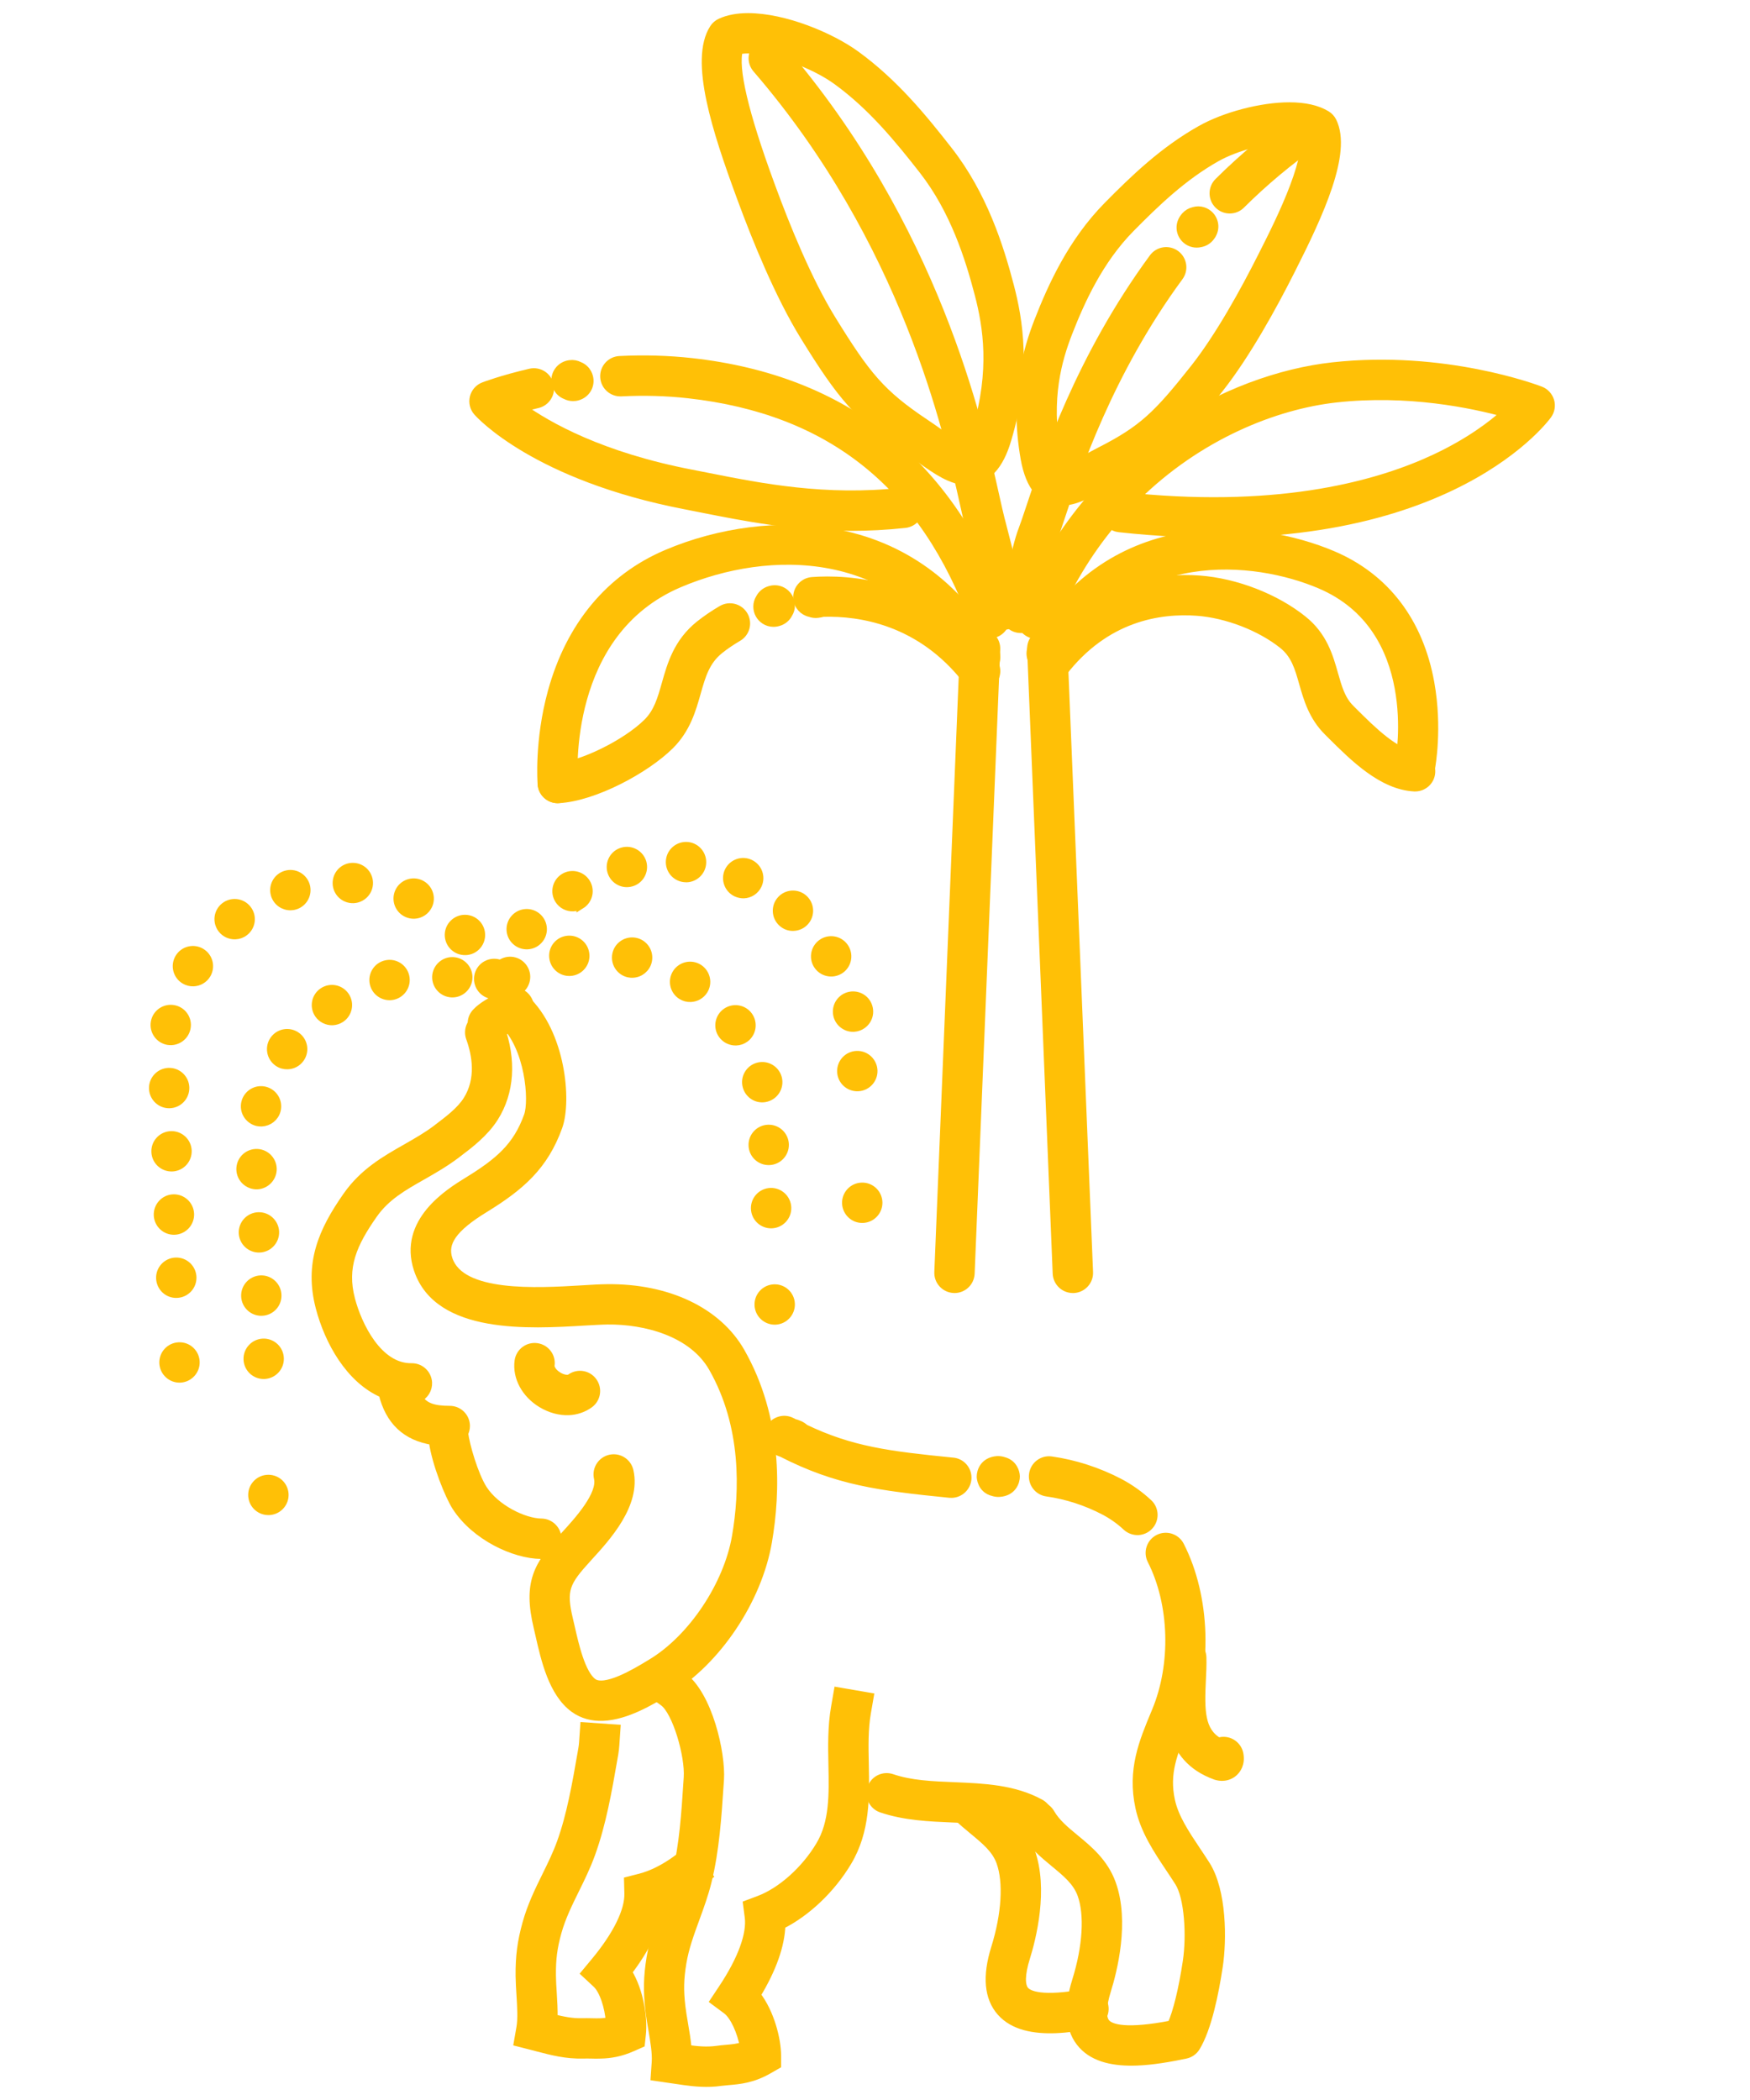 <?xml version="1.0" encoding="utf-8"?>
<!-- Generator: Adobe Illustrator 16.0.0, SVG Export Plug-In . SVG Version: 6.00 Build 0)  -->
<!DOCTYPE svg PUBLIC "-//W3C//DTD SVG 1.1//EN" "http://www.w3.org/Graphics/SVG/1.1/DTD/svg11.dtd">
<svg version="1.1" id="Calque_1" xmlns="http://www.w3.org/2000/svg" xmlns:xlink="http://www.w3.org/1999/xlink" x="0px" y="0px"
	 width="50px" height="60px" viewBox="0 0 50 60" enable-background="new 0 0 50 60" xml:space="preserve">
<g>
	<g>
		<g>
			<g>
				<g>
					<g>
						<g>
							<path fill="#FFC006" stroke="#FFC006" stroke-width="0.25" stroke-miterlimit="10" d="M17.225,49.042
								c-0.288,0.011-0.569-0.053-0.82-0.235c-0.609-0.444-0.825-1.399-0.983-2.097c-0.019-0.077-0.035-0.151-0.05-0.217
								c-0.305-1.276-0.004-1.772,0.756-2.603l0.02-0.022c0.37-0.404,1.058-1.155,0.946-1.64c-0.056-0.242,0.096-0.485,0.339-0.541
								c0.244-0.056,0.485,0.097,0.541,0.339c0.217,0.946-0.646,1.889-1.16,2.45L16.793,44.5c-0.643,0.703-0.751,0.916-0.544,1.782
								c0.017,0.07,0.035,0.147,0.053,0.229c0.112,0.492,0.299,1.32,0.634,1.564c0.346,0.252,1.237-0.285,1.617-0.516l0.063-0.038
								c1.164-0.7,2.183-2.224,2.423-3.623c0.22-1.281,0.283-3.155-0.668-4.823c-0.582-1.02-1.939-1.369-3.016-1.357
								c-0.177,0.002-0.406,0.017-0.671,0.031c-1.554,0.093-4.156,0.248-4.735-1.479c-0.457-1.364,0.903-2.199,1.416-2.514
								c0.901-0.554,1.416-0.994,1.73-1.877c0.155-0.432,0.037-1.97-0.719-2.675c-0.182-0.169-0.192-0.455-0.022-0.638
								c0.17-0.182,0.456-0.192,0.638-0.022c1.049,0.979,1.214,2.912,0.954,3.641c-0.401,1.121-1.077,1.708-2.108,2.341
								c-0.896,0.55-1.195,0.973-1.032,1.458c0.359,1.07,2.529,0.942,3.826,0.865c0.276-0.018,0.516-0.031,0.714-0.033
								c1.727-0.021,3.152,0.657,3.811,1.813c1.083,1.9,1.019,3.997,0.774,5.422c-0.286,1.664-1.457,3.409-2.848,4.245l-0.062,0.039
								C18.585,48.597,17.888,49.017,17.225,49.042z"/>
						</g>
					</g>
				</g>
			</g>
			<g>
				<g>
					<g>
						<g>
							<path fill="#FFC006" stroke="#FFC006" stroke-width="0.25" stroke-miterlimit="10" d="M15.48,44.416
								c-0.007,0.001-0.015,0.001-0.022,0c-0.761-0.007-1.876-0.525-2.423-1.376c-0.192-0.301-0.569-1.211-0.661-1.879
								c-0.77-0.121-1.24-0.565-1.432-1.348c-0.943-0.405-1.544-1.491-1.797-2.456c-0.329-1.256,0.072-2.179,0.775-3.183
								c0.473-0.675,1.089-1.026,1.687-1.366c0.307-0.176,0.597-0.34,0.873-0.549l0.037-0.029c0.302-0.229,0.646-0.488,0.836-0.789
								c0.387-0.609,0.26-1.31,0.086-1.79c-0.085-0.235,0.036-0.494,0.27-0.579c0.234-0.085,0.494,0.036,0.579,0.271
								c0.344,0.948,0.283,1.864-0.172,2.583c-0.277,0.437-0.707,0.764-1.053,1.025l-0.036,0.028
								c-0.323,0.243-0.653,0.433-0.972,0.614c-0.557,0.316-1.037,0.591-1.394,1.1c-0.59,0.841-0.884,1.509-0.641,2.435
								c0.191,0.731,0.773,1.962,1.742,1.946c0.242-0.003,0.443,0.185,0.458,0.425c0.011,0.192-0.1,0.365-0.268,0.439
								c0.158,0.26,0.424,0.355,0.896,0.354c0,0,0.001,0,0.001,0c0.249-0.001,0.452,0.2,0.453,0.449
								c0,0.074-0.018,0.145-0.049,0.206c0.031,0.32,0.285,1.2,0.543,1.604c0.36,0.56,1.17,0.956,1.673,0.961
								c0.25,0.004,0.45,0.208,0.447,0.457C15.912,44.212,15.719,44.407,15.48,44.416z"/>
						</g>
					</g>
				</g>
			</g>
			<g>
				<g>
					<g>
						<g>
							<path fill="#FFC006" stroke="#FFC006" stroke-width="0.25" stroke-miterlimit="10" d="M20.309,59.498
								c-0.362,0.014-0.688-0.036-1.004-0.084c-0.058-0.008-0.115-0.018-0.173-0.025l-0.415-0.061l0.029-0.417
								c0.017-0.254-0.042-0.602-0.099-0.937c-0.03-0.177-0.062-0.36-0.082-0.534c-0.064-0.549-0.055-0.97,0.033-1.503
								c0.086-0.517,0.254-0.979,0.417-1.426c0.121-0.331,0.236-0.642,0.317-0.973c0.201-0.816,0.262-1.733,0.319-2.62l0.009-0.134
								c0.042-0.624-0.326-1.893-0.699-2.161l-0.366-0.265l0.53-0.732l0.365,0.265c0.749,0.543,1.118,2.221,1.07,2.953l-0.009,0.134
								c-0.061,0.926-0.124,1.882-0.344,2.776c-0.094,0.379-0.222,0.729-0.346,1.067c-0.156,0.427-0.303,0.829-0.375,1.263
								c-0.075,0.453-0.083,0.78-0.028,1.251c0.018,0.149,0.045,0.313,0.075,0.487c0.042,0.241,0.083,0.488,0.103,0.729
								c0.28,0.04,0.553,0.065,0.839,0.028c0.088-0.014,0.176-0.021,0.262-0.029c0.188-0.017,0.348-0.03,0.524-0.091
								c-0.071-0.394-0.271-0.867-0.498-1.035l-0.344-0.255l0.237-0.357c0.546-0.822,0.812-1.547,0.746-2.043l-0.046-0.355
								l0.335-0.126c0.639-0.241,1.323-0.853,1.744-1.561c0.393-0.659,0.376-1.453,0.359-2.294c-0.011-0.54-0.022-1.1,0.075-1.655
								l0.077-0.444l0.89,0.153l-0.077,0.444c-0.082,0.471-0.072,0.962-0.061,1.483c0.019,0.931,0.039,1.894-0.486,2.774
								c-0.463,0.777-1.168,1.446-1.897,1.811c-0.018,0.582-0.256,1.254-0.709,2.001c0.398,0.514,0.586,1.281,0.586,1.732l0,0.261
								l-0.226,0.13c-0.462,0.269-0.844,0.301-1.15,0.327c-0.073,0.007-0.146,0.013-0.22,0.022
								C20.5,59.486,20.403,59.495,20.309,59.498z"/>
						</g>
					</g>
				</g>
			</g>
			<g>
				<g>
					<g>
						<g>
							<path fill="#FFC006" stroke="#FFC006" stroke-width="0.25" stroke-miterlimit="10" d="M17.183,58.691
								c-0.107,0.005-0.206,0.003-0.299,0c-0.073,0-0.146-0.003-0.22,0c-0.486,0.013-0.891-0.094-1.283-0.196
								c-0.056-0.015-0.112-0.029-0.168-0.044l-0.406-0.104l0.072-0.412c0.045-0.252,0.023-0.602,0.002-0.941
								c-0.011-0.18-0.023-0.366-0.025-0.54c-0.005-0.553,0.049-0.971,0.193-1.49c0.139-0.506,0.356-0.948,0.566-1.374
								c0.155-0.315,0.301-0.613,0.417-0.934c0.287-0.791,0.443-1.695,0.595-2.57l0.023-0.134c0.009-0.048,0.015-0.104,0.02-0.167
								l0.031-0.451l0.901,0.063l-0.031,0.451c-0.006,0.094-0.017,0.182-0.03,0.26l-0.023,0.133
								c-0.159,0.914-0.322,1.857-0.636,2.723c-0.133,0.367-0.297,0.702-0.457,1.025c-0.2,0.406-0.389,0.792-0.507,1.216
								c-0.123,0.443-0.164,0.77-0.159,1.241c0.001,0.15,0.012,0.316,0.023,0.493c0.015,0.245,0.03,0.494,0.024,0.734
								c0.275,0.068,0.543,0.124,0.833,0.115c0.089-0.002,0.176-0.001,0.263,0.001c0.188,0.005,0.349,0.008,0.531-0.035
								c-0.029-0.399-0.178-0.891-0.386-1.082l-0.314-0.292l0.273-0.329c0.63-0.759,0.971-1.452,0.958-1.951l-0.009-0.358
								l0.347-0.089c0.332-0.087,0.69-0.268,1.035-0.52l0.365-0.266l0.533,0.729l-0.364,0.267c-0.333,0.243-0.682,0.434-1.024,0.563
								c-0.08,0.577-0.388,1.22-0.917,1.917c0.342,0.552,0.448,1.334,0.399,1.782l-0.028,0.259l-0.238,0.105
								C17.722,58.641,17.432,58.684,17.183,58.691z"/>
						</g>
					</g>
				</g>
			</g>
			<g>
				<g>
					<g>
						<g>
							<path fill="#FFC006" stroke="#FFC006" stroke-width="0.25" stroke-miterlimit="10" d="M29.519,52.377
								c-0.079,0.004-0.16-0.014-0.234-0.055c-0.568-0.313-1.291-0.344-2.057-0.375c-0.676-0.029-1.376-0.057-2.041-0.283
								c-0.236-0.08-0.361-0.338-0.281-0.574c0.081-0.236,0.337-0.361,0.573-0.281c0.541,0.185,1.146,0.21,1.787,0.236
								c0.836,0.035,1.701,0.07,2.455,0.485c0.218,0.12,0.298,0.395,0.177,0.613C29.818,52.288,29.672,52.371,29.519,52.377z"/>
						</g>
					</g>
				</g>
			</g>
			<g>
				<g>
					<g>
						<g>
							<path fill="#FFC006" stroke="#FFC006" stroke-width="0.25" stroke-miterlimit="10" d="M27.196,42.671
								c-0.019,0.001-0.038,0.001-0.057-0.001l-0.029-0.003c-1.973-0.198-3.191-0.353-4.768-1.162
								c-0.119-0.038-0.253-0.102-0.335-0.257c-0.057-0.109-0.069-0.248-0.029-0.364c0.043-0.126,0.139-0.228,0.262-0.275
								c0.124-0.049,0.262-0.042,0.379,0.021c0.021,0.011,0.042,0.021,0.063,0.033c0.098,0.027,0.213,0.063,0.307,0.154
								c1.324,0.636,2.401,0.771,4.214,0.952l0.017,0.001c0.248,0.021,0.432,0.24,0.41,0.49
								C27.608,42.489,27.42,42.663,27.196,42.671z"/>
						</g>
					</g>
				</g>
			</g>
			<g>
				<g>
					<g>
						<g>
							<path fill="#FFC006" stroke="#FFC006" stroke-width="0.25" stroke-miterlimit="10" d="M28.541,42.644
								c-0.057,0.003-0.11-0.006-0.161-0.022c-0.337-0.079-0.349-0.413-0.349-0.429c-0.003-0.147,0.088-0.436,0.455-0.465
								c0.065-0.004,0.129,0.005,0.187,0.025c0.261,0.068,0.338,0.299,0.341,0.429c0.002,0.148-0.091,0.437-0.459,0.462
								C28.55,42.644,28.545,42.644,28.541,42.644z"/>
						</g>
					</g>
				</g>
			</g>
			<g>
				<g>
					<g>
						<g>
							<path fill="#FFC006" stroke="#FFC006" stroke-width="0.25" stroke-miterlimit="10" d="M32.515,43.735
								c-0.115,0.003-0.233-0.036-0.325-0.122c-0.192-0.179-0.405-0.329-0.635-0.45c-0.512-0.269-1.081-0.453-1.645-0.532
								c-0.246-0.035-0.418-0.263-0.384-0.51c0.035-0.247,0.263-0.419,0.51-0.384c0.666,0.094,1.335,0.311,1.938,0.626
								c0.301,0.158,0.58,0.356,0.831,0.59c0.183,0.169,0.193,0.455,0.023,0.638C32.744,43.682,32.631,43.73,32.515,43.735z"/>
						</g>
					</g>
				</g>
			</g>
			<g>
				<g>
					<g>
						<g>
							<path fill="#FFC006" stroke="#FFC006" stroke-width="0.25" stroke-miterlimit="10" d="M32.482,58.891
								c-0.633,0.023-1.2-0.084-1.553-0.474c-0.367-0.403-0.425-1.017-0.173-1.822c0.304-0.973,0.36-1.896,0.151-2.472
								c-0.134-0.368-0.43-0.612-0.774-0.896c-0.312-0.257-0.665-0.55-0.906-0.969c-0.125-0.217-0.05-0.491,0.166-0.616
								c0.217-0.124,0.493-0.05,0.617,0.167c0.159,0.277,0.421,0.493,0.698,0.722c0.389,0.32,0.83,0.684,1.048,1.282
								c0.396,1.089,0.036,2.497-0.137,3.05c-0.146,0.466-0.153,0.801-0.021,0.947c0.146,0.159,0.592,0.292,1.88,0.042
								c0.163-0.366,0.32-1.007,0.441-1.81c0.112-0.743,0.046-1.833-0.229-2.268c-0.083-0.131-0.17-0.261-0.258-0.393
								c-0.356-0.533-0.726-1.084-0.868-1.743c-0.231-1.068,0.1-1.86,0.45-2.699l0.019-0.046c0.559-1.337,0.508-3.072-0.127-4.319
								c-0.113-0.223-0.025-0.494,0.197-0.607s0.494-0.024,0.607,0.198c0.748,1.469,0.811,3.509,0.157,5.077l-0.02,0.046
								c-0.333,0.795-0.572,1.369-0.401,2.159c0.106,0.491,0.413,0.948,0.736,1.433c0.092,0.138,0.184,0.274,0.271,0.412
								c0.47,0.744,0.473,2.133,0.359,2.885c-0.114,0.759-0.318,1.773-0.647,2.311c-0.065,0.106-0.171,0.181-0.293,0.206
								C33.409,58.791,32.93,58.874,32.482,58.891z"/>
						</g>
					</g>
				</g>
			</g>
			<g>
				<g>
					<g>
						<g>
							<path fill="#FFC006" stroke="#FFC006" stroke-width="0.25" stroke-miterlimit="10" d="M30.163,57.966
								c-0.613,0.023-1.199-0.079-1.56-0.486c-0.357-0.404-0.412-1.014-0.163-1.813c0.304-0.972,0.36-1.896,0.151-2.471
								c-0.133-0.367-0.43-0.611-0.774-0.896c-0.167-0.138-0.338-0.279-0.5-0.443c-0.175-0.178-0.173-0.465,0.005-0.639
								c0.178-0.176,0.464-0.173,0.639,0.005c0.128,0.131,0.275,0.252,0.431,0.38c0.389,0.321,0.83,0.686,1.048,1.284
								c0.396,1.089,0.036,2.495-0.137,3.05c-0.145,0.462-0.153,0.797-0.023,0.942c0.11,0.126,0.484,0.303,1.738,0.073
								c0.246-0.044,0.48,0.118,0.525,0.363s-0.118,0.48-0.363,0.525C30.856,57.901,30.505,57.952,30.163,57.966z"/>
						</g>
					</g>
				</g>
			</g>
			<g>
				<g>
					<g>
						<g>
							<path fill="#FFC006" stroke="#FFC006" stroke-width="0.25" stroke-miterlimit="10" d="M34.935,50.756
								c-0.06,0.003-0.123-0.006-0.186-0.024c-0.007-0.003-0.015-0.006-0.021-0.007c-1.408-0.509-1.344-1.869-1.301-2.771
								c0.01-0.205,0.019-0.399,0.015-0.573c-0.007-0.247,0.187-0.454,0.434-0.463c0.002,0,0.003,0,0.005,0
								c0.249-0.008,0.457,0.19,0.463,0.438c0.006,0.207-0.004,0.428-0.015,0.642c-0.042,0.879-0.039,1.466,0.485,1.774
								c0.02-0.007,0.039-0.012,0.06-0.016c0.246-0.046,0.481,0.116,0.527,0.36c0.052,0.28-0.075,0.443-0.154,0.515
								C35.158,50.71,35.05,50.752,34.935,50.756z"/>
						</g>
					</g>
				</g>
			</g>
			<g>
				<g>
					<g>
						<g>
							<path fill="#FFC006" stroke="#FFC006" stroke-width="0.25" stroke-miterlimit="10" d="M16.246,40.309
								c-0.25,0.009-0.515-0.061-0.763-0.209c-0.462-0.276-0.719-0.754-0.656-1.215c0.034-0.246,0.262-0.42,0.509-0.385
								c0.247,0.033,0.42,0.262,0.385,0.508c-0.013,0.098,0.082,0.23,0.226,0.316c0.134,0.082,0.289,0.104,0.359,0.053
								c0.201-0.146,0.484-0.103,0.63,0.101c0.146,0.201,0.102,0.484-0.1,0.63C16.664,40.232,16.46,40.301,16.246,40.309z"/>
						</g>
					</g>
				</g>
			</g>
			<g>
				<g>
					<g>
						<g>
							<path fill="#FFC006" stroke="#FFC006" stroke-width="0.25" stroke-miterlimit="10" d="M13.955,29.692
								c-0.116,0.003-0.233-0.035-0.324-0.121c-0.183-0.169-0.193-0.456-0.023-0.638c0.176-0.189,0.445-0.327,0.683-0.448
								c0.062-0.032,0.121-0.061,0.174-0.09c0.218-0.121,0.493-0.041,0.612,0.178c0.12,0.218,0.041,0.493-0.178,0.613
								c-0.061,0.033-0.128,0.068-0.198,0.104c-0.146,0.074-0.365,0.187-0.432,0.258C14.184,29.64,14.07,29.687,13.955,29.692z"/>
						</g>
					</g>
				</g>
			</g>
		</g>
		<g>
			<g>
				<g>
					<g>
						<path fill="#FFC006" stroke="#FFC006" stroke-width="0.25" stroke-miterlimit="10" d="M24.184,34.381
							c-0.009-0.248,0.185-0.459,0.435-0.467l0,0c0.248-0.011,0.459,0.186,0.468,0.434l0,0c0.009,0.249-0.186,0.459-0.435,0.468l0,0
							C24.403,34.826,24.194,34.63,24.184,34.381z"/>
					</g>
				</g>
			</g>
		</g>
		<g>
			<g>
				<g>
					<g>
						<path fill="#FFC006" stroke="#FFC006" stroke-width="0.25" stroke-miterlimit="10" d="M24.043,30.62
							c-0.009-0.25,0.185-0.459,0.434-0.469l0,0c0.249-0.01,0.459,0.186,0.469,0.436l0,0c0.009,0.249-0.186,0.458-0.435,0.467l0,0
							C24.261,31.063,24.052,30.869,24.043,30.62z M23.93,28.992c-0.049-0.245,0.109-0.482,0.353-0.532l0,0
							c0.245-0.049,0.483,0.108,0.531,0.354l0,0c0.05,0.244-0.108,0.481-0.352,0.532l0,0c-0.025,0.004-0.049,0.008-0.073,0.01l0,0
							C24.171,29.363,23.974,29.211,23.93,28.992z M13.947,28.387c-0.23-0.097-0.339-0.36-0.245-0.59l0,0
							c0.095-0.23,0.358-0.34,0.59-0.245l0,0c0.229,0.096,0.34,0.359,0.244,0.59l0,0c-0.069,0.168-0.229,0.273-0.4,0.279l0,0
							C14.074,28.423,14.01,28.413,13.947,28.387z M23.361,27.559c-0.129-0.213-0.062-0.49,0.153-0.621l0,0
							c0.212-0.129,0.491-0.061,0.619,0.152l0,0c0.13,0.214,0.062,0.492-0.151,0.621l0,0c-0.068,0.041-0.143,0.062-0.217,0.065l0,0
							C23.606,27.782,23.449,27.704,23.361,27.559z M14.744,26.881c-0.184-0.167-0.197-0.454-0.028-0.638l0,0l0,0l0,0
							c0.168-0.184,0.455-0.196,0.638-0.028l0,0c0.184,0.169,0.197,0.455,0.028,0.637l0,0c-0.084,0.094-0.2,0.142-0.316,0.147l0,0
							C14.951,27.003,14.835,26.964,14.744,26.881z M22.357,26.359c-0.187-0.165-0.204-0.451-0.039-0.637l0,0
							c0.165-0.187,0.451-0.204,0.637-0.039l0,0c0.187,0.167,0.204,0.451,0.038,0.638l0,0c-0.084,0.095-0.202,0.147-0.321,0.151l0,0
							C22.561,26.478,22.447,26.44,22.357,26.359z M15.975,25.702c-0.133-0.212-0.068-0.491,0.143-0.623l0,0l0,0l0,0
							c0.211-0.132,0.49-0.067,0.622,0.144l0,0c0.133,0.212,0.069,0.49-0.144,0.623v-0.001c-0.07,0.044-0.146,0.066-0.222,0.069l0,0
							C16.219,25.919,16.063,25.844,15.975,25.702z M21.045,25.499c-0.226-0.104-0.324-0.372-0.221-0.599l0,0
							c0.105-0.226,0.374-0.325,0.599-0.22l0,0c0.227,0.105,0.326,0.373,0.221,0.599l0,0c-0.073,0.16-0.229,0.257-0.393,0.263l0,0
							C21.182,25.543,21.113,25.53,21.045,25.499z M17.475,24.89c-0.065-0.24,0.076-0.489,0.317-0.554l0,0
							c0.24-0.066,0.488,0.076,0.555,0.316l0,0c0.065,0.241-0.076,0.489-0.317,0.554l0,0c-0.035,0.009-0.068,0.015-0.103,0.016l0,0
							C17.723,25.23,17.532,25.096,17.475,24.89z M19.553,25.08c-0.248-0.025-0.428-0.248-0.402-0.496l0,0
							c0.026-0.248,0.249-0.427,0.497-0.402l0,0c0.248,0.026,0.428,0.25,0.402,0.498l0,0c-0.023,0.225-0.211,0.396-0.431,0.404l0,0
							C19.597,25.083,19.574,25.082,19.553,25.08z"/>
					</g>
				</g>
			</g>
		</g>
		<g>
			<g>
				<g>
					<g>
						<path fill="#FFC006" stroke="#FFC006" stroke-width="0.25" stroke-miterlimit="10" d="M21.683,37.288
							c-0.009-0.25,0.185-0.458,0.434-0.468l0,0c0.249-0.01,0.459,0.184,0.469,0.434l0,0c0.009,0.248-0.186,0.459-0.435,0.469l0,0
							C21.902,37.731,21.692,37.536,21.683,37.288z"/>
					</g>
				</g>
			</g>
		</g>
		<g>
			<g>
				<g>
					<g>
						<path fill="#FFC006" stroke="#FFC006" stroke-width="0.25" stroke-miterlimit="10" d="M21.58,34.534L21.58,34.534
							c-0.009-0.248,0.185-0.459,0.434-0.468l0,0c0.249-0.01,0.459,0.186,0.469,0.435l0,0c0.01,0.249-0.186,0.459-0.434,0.469l0,0
							C21.798,34.979,21.589,34.784,21.58,34.534z M21.512,32.729L21.512,32.729c-0.01-0.249,0.184-0.46,0.434-0.469l0,0
							c0.249-0.01,0.459,0.186,0.468,0.435l0,0c0.009,0.249-0.186,0.459-0.434,0.468l0,0C21.73,33.173,21.521,32.979,21.512,32.729z
							 M21.342,31.033c-0.064-0.24,0.081-0.488,0.322-0.55l0,0c0.241-0.064,0.488,0.082,0.551,0.322l0,0
							c0.063,0.241-0.082,0.488-0.324,0.551l0,0c-0.032,0.009-0.065,0.014-0.097,0.015l0,0
							C21.587,31.379,21.396,31.242,21.342,31.033z M20.647,29.558c-0.146-0.202-0.099-0.484,0.103-0.63l0,0
							c0.203-0.145,0.485-0.1,0.631,0.103l0,0c0.145,0.203,0.1,0.486-0.103,0.631l0,0c-0.074,0.054-0.161,0.081-0.246,0.084l0,0
							C20.886,29.751,20.739,29.686,20.647,29.558z M19.469,28.431c-0.208-0.137-0.266-0.417-0.13-0.625l0,0
							c0.137-0.209,0.417-0.268,0.626-0.131l0,0c0.207,0.137,0.267,0.417,0.13,0.625l0,0c-0.083,0.127-0.221,0.198-0.361,0.204l0,0
							C19.643,28.508,19.551,28.484,19.469,28.431z M14.182,28.135c-0.124-0.216-0.049-0.492,0.167-0.615l0,0l0,0l0,0
							c0.217-0.125,0.492-0.05,0.616,0.167l0,0c0.125,0.216,0.048,0.491-0.167,0.616l0,0c-0.065,0.037-0.136,0.057-0.207,0.059l0,0
							C14.429,28.368,14.268,28.286,14.182,28.135z M17.965,27.802c-0.243-0.052-0.398-0.293-0.346-0.537l0,0
							c0.052-0.244,0.292-0.398,0.536-0.347l0,0l0,0l0,0c0.245,0.053,0.399,0.293,0.347,0.536l0,0
							c-0.044,0.207-0.223,0.349-0.424,0.357l0,0C18.042,27.813,18.003,27.811,17.965,27.802z M15.82,27.379
							c-0.04-0.247,0.128-0.478,0.375-0.516l0,0c0,0,0,0,0,0l0,0c0.246-0.039,0.478,0.129,0.516,0.375l0,0
							c0.04,0.247-0.129,0.478-0.375,0.517l0,0c-0.019,0.002-0.037,0.004-0.055,0.005l0,0C16.058,27.769,15.857,27.608,15.82,27.379
							z"/>
					</g>
				</g>
			</g>
		</g>
		<g>
			<g>
				<g>
					<g>
						<path fill="#FFC006" stroke="#FFC006" stroke-width="0.25" stroke-miterlimit="10" d="M4.585,36.523
							c-0.009-0.248,0.185-0.458,0.435-0.468l0,0c0.249-0.009,0.459,0.186,0.468,0.435l0,0c0.009,0.25-0.186,0.459-0.435,0.468l0,0
							C4.804,36.969,4.595,36.774,4.585,36.523z M4.518,34.718c-0.009-0.249,0.185-0.461,0.434-0.469l0,0
							c0.249-0.01,0.459,0.186,0.469,0.435l0,0c0.009,0.25-0.186,0.46-0.435,0.47l0,0C4.736,35.163,4.527,34.967,4.518,34.718z
							 M4.45,32.911c-0.01-0.25,0.184-0.458,0.434-0.468l0,0c0.249-0.009,0.459,0.185,0.468,0.434l0,0
							c0.009,0.25-0.185,0.459-0.434,0.469l0,0C4.668,33.354,4.459,33.161,4.45,32.911z M4.382,31.104
							c-0.009-0.249,0.185-0.458,0.434-0.468l0,0c0.249-0.01,0.459,0.185,0.468,0.433l0,0c0.01,0.25-0.186,0.461-0.434,0.47l0,0
							C4.601,31.549,4.392,31.353,4.382,31.104z M4.798,29.73c-0.244-0.044-0.408-0.279-0.364-0.525l0,0
							c0.043-0.245,0.278-0.408,0.524-0.364l0,0c0.245,0.043,0.409,0.278,0.364,0.523l0,0c-0.038,0.213-0.219,0.364-0.427,0.372l0,0
							C4.863,29.737,4.831,29.735,4.798,29.73z M5.278,27.991c-0.213-0.129-0.281-0.406-0.152-0.621l0,0
							c0.129-0.213,0.407-0.281,0.619-0.152l0,0c0.214,0.129,0.282,0.407,0.153,0.621l0,0c-0.082,0.135-0.223,0.211-0.37,0.217l0,0
							C5.443,28.059,5.356,28.038,5.278,27.991z M12.96,27.027L12.96,27.027c-0.173-0.178-0.17-0.464,0.009-0.637l0,0
							c0.179-0.174,0.465-0.17,0.639,0.008l0,0c0.174,0.179,0.17,0.465-0.008,0.639l0,0c-0.083,0.081-0.19,0.124-0.298,0.127l0,0
							C13.178,27.168,13.054,27.124,12.96,27.027z M6.348,26.54c-0.153-0.197-0.119-0.48,0.078-0.634l0,0l0,0l0,0
							c0.197-0.154,0.481-0.119,0.634,0.078l0,0c0.154,0.196,0.12,0.481-0.078,0.634l0,0c-0.078,0.062-0.169,0.092-0.261,0.095l0,0
							C6.582,26.718,6.441,26.659,6.348,26.54z M11.63,26.083L11.63,26.083c-0.227-0.104-0.325-0.373-0.221-0.599l0,0
							c0.105-0.227,0.374-0.325,0.6-0.22l0,0c0.226,0.105,0.325,0.373,0.22,0.6l0,0c-0.075,0.159-0.229,0.255-0.393,0.261l0,0
							C11.768,26.127,11.696,26.114,11.63,26.083z M7.864,25.564c-0.073-0.238,0.061-0.491,0.301-0.563l0,0l0,0l0,0
							c0.238-0.074,0.49,0.061,0.563,0.299l0,0c0.072,0.239-0.062,0.491-0.3,0.564l0,0c-0.039,0.012-0.077,0.019-0.114,0.019l0,0
							C8.112,25.891,7.926,25.765,7.864,25.564z M10.049,25.679c-0.249-0.017-0.437-0.232-0.419-0.481l0,0
							c0.017-0.249,0.231-0.436,0.48-0.419l0,0c0.249,0.016,0.438,0.231,0.421,0.48l0,0c-0.015,0.233-0.206,0.412-0.433,0.421l0,0
							C10.082,25.68,10.066,25.68,10.049,25.679z"/>
					</g>
				</g>
			</g>
		</g>
		<g>
			<g>
				<g>
					<g>
						<path fill="#FFC006" stroke="#FFC006" stroke-width="0.25" stroke-miterlimit="10" d="M4.677,38.944
							c-0.009-0.25,0.185-0.458,0.435-0.468l0,0c0.249-0.01,0.458,0.184,0.468,0.434l0,0c0.009,0.248-0.186,0.459-0.435,0.469l0,0
							C4.896,39.388,4.687,39.192,4.677,38.944z"/>
					</g>
				</g>
			</g>
		</g>
		<g>
			<g>
				<g>
					<g>
						<path fill="#FFC006" stroke="#FFC006" stroke-width="0.25" stroke-miterlimit="10" d="M7.083,38.84
							c-0.01-0.248,0.185-0.459,0.434-0.469l0,0c0.249-0.009,0.459,0.186,0.468,0.435l0,0c0.01,0.25-0.186,0.459-0.434,0.469l0,0
							C7.301,39.284,7.092,39.09,7.083,38.84z M7.015,37.035c-0.01-0.25,0.184-0.46,0.434-0.47l0,0
							c0.249-0.009,0.459,0.186,0.468,0.436l0,0c0.01,0.249-0.186,0.459-0.434,0.468l0,0C7.233,37.479,7.024,37.283,7.015,37.035z
							 M6.946,35.228c-0.009-0.248,0.185-0.459,0.435-0.468l0,0c0.249-0.01,0.459,0.186,0.469,0.435l0,0
							c0.009,0.248-0.186,0.458-0.435,0.467l0,0C7.166,35.671,6.956,35.477,6.946,35.228z M6.878,33.421
							c-0.009-0.251,0.185-0.459,0.435-0.469l0,0c0.248-0.009,0.458,0.184,0.468,0.435l0,0c0.009,0.248-0.187,0.458-0.435,0.469l0,0
							C7.097,33.863,6.888,33.669,6.878,33.421z M7.349,32.048c-0.242-0.062-0.39-0.306-0.329-0.548l0,0
							c0.06-0.242,0.306-0.39,0.547-0.329l0,0c0.242,0.062,0.389,0.306,0.329,0.548l0,0c-0.05,0.199-0.226,0.333-0.421,0.341l0,0
							C7.435,32.061,7.391,32.058,7.349,32.048z M7.945,30.346c-0.204-0.143-0.254-0.425-0.111-0.629l0,0
							c0.143-0.205,0.425-0.253,0.629-0.111l0,0c0.205,0.143,0.254,0.424,0.11,0.628l0,0c-0.084,0.121-0.217,0.188-0.354,0.192l0,0
							C8.125,30.43,8.028,30.405,7.945,30.346z M9.11,28.97c-0.14-0.207-0.086-0.488,0.121-0.627l0,0
							c0.207-0.14,0.486-0.086,0.627,0.121l0,0c0.139,0.206,0.084,0.487-0.121,0.626l0,0c-0.072,0.049-0.155,0.074-0.236,0.078l0,0
							C9.351,29.172,9.201,29.103,9.11,28.97z M10.69,28.102c-0.056-0.244,0.096-0.486,0.339-0.541l0,0
							c0.243-0.057,0.486,0.095,0.541,0.338l0,0c0.056,0.243-0.096,0.485-0.339,0.542l0,0c-0.028,0.006-0.057,0.01-0.084,0.011l0,0
							C10.934,28.46,10.739,28.316,10.69,28.102z M12.861,28.368L12.861,28.368c-0.246-0.034-0.418-0.262-0.385-0.508l0,0
							c0.035-0.247,0.263-0.42,0.509-0.385l0,0c0.247,0.034,0.419,0.262,0.385,0.509l0,0c-0.031,0.22-0.215,0.381-0.43,0.389l0,0
							C12.915,28.374,12.889,28.373,12.861,28.368z"/>
					</g>
				</g>
			</g>
		</g>
		<g>
			<g>
				<g>
					<g>
						<path fill="#FFC006" stroke="#FFC006" stroke-width="0.25" stroke-miterlimit="10" d="M7.218,42.75L7.218,42.75L7.218,42.75
							c-0.021-0.248,0.164-0.467,0.412-0.487l0,0c0.248-0.021,0.467,0.162,0.489,0.411l0,0c0.021,0.249-0.164,0.466-0.412,0.488l0,0
							c-0.007,0-0.015,0.001-0.022,0.001l0,0C7.445,43.172,7.238,42.992,7.218,42.75z"/>
					</g>
				</g>
			</g>
		</g>
	</g>
	<g>
		<g>
			<g>
				<g>
					<g>
						<path fill="#FFC006" stroke="#FFC006" stroke-width="0.25" stroke-miterlimit="10" d="M27.271,36.819
							c-0.008,0-0.017,0-0.024-0.001c-0.249-0.014-0.44-0.226-0.427-0.474l0.731-17.837c0.013-0.249,0.227-0.44,0.475-0.427
							c0.249,0.013,0.44,0.226,0.427,0.475l-0.731,17.834C27.709,36.634,27.51,36.819,27.271,36.819z"/>
					</g>
				</g>
			</g>
		</g>
		<g>
			<g>
				<g>
					<g>
						<path fill="#FFC006" stroke="#FFC006" stroke-width="0.25" stroke-miterlimit="10" d="M30.653,36.819
							c-0.238,0-0.438-0.186-0.451-0.429l-0.73-17.834c-0.014-0.249,0.177-0.462,0.426-0.475c0.25-0.016,0.461,0.178,0.475,0.427
							l0.732,17.837c0.013,0.248-0.178,0.46-0.427,0.474C30.669,36.819,30.661,36.819,30.653,36.819z"/>
					</g>
				</g>
			</g>
		</g>
		<g>
			<g>
				<g>
					<g>
						<path fill="#FFC006" stroke="#FFC006" stroke-width="0.25" stroke-miterlimit="10" d="M28.67,17.869
							c-0.244,0-0.444-0.194-0.451-0.44c-0.012-0.452-0.324-1.644-0.473-2.218l-0.044-0.167c-0.043-0.165-0.091-0.378-0.15-0.647
							c-0.457-2.051-1.67-7.499-5.929-12.438c-0.163-0.189-0.142-0.474,0.047-0.637c0.189-0.163,0.474-0.142,0.637,0.047
							c4.407,5.111,5.656,10.72,6.126,12.831c0.059,0.261,0.104,0.468,0.143,0.618l0.043,0.165c0.236,0.904,0.489,1.91,0.502,2.423
							c0.007,0.25-0.19,0.457-0.439,0.463C28.678,17.869,28.674,17.869,28.67,17.869z"/>
					</g>
				</g>
			</g>
		</g>
		<g>
			<g>
				<g>
					<g>
						<path fill="#FFC006" stroke="#FFC006" stroke-width="0.25" stroke-miterlimit="10" d="M27.63,13.733
							c-0.442,0-0.855-0.292-1.332-0.629c-0.119-0.083-0.243-0.171-0.372-0.257c-1.383-0.923-1.895-1.553-2.936-3.239
							c-0.728-1.179-1.381-2.793-1.802-3.939l-0.031-0.084c-0.673-1.833-1.342-3.863-0.759-4.77c0.046-0.072,0.113-0.13,0.192-0.166
							C20.805,0.55,21.068,0.5,21.373,0.5c1.04,0,2.361,0.554,3.078,1.075c1.094,0.797,1.904,1.786,2.641,2.73
							c0.991,1.269,1.459,2.74,1.756,3.879c0.246,0.942,0.505,2.419-0.074,4.36C28.685,12.838,28.417,13.733,27.63,13.733z
							 M21.103,1.426c-0.15,0.513,0.152,1.805,0.902,3.846l0.031,0.084c0.406,1.107,1.035,2.662,1.723,3.776
							c0.991,1.606,1.409,2.122,2.668,2.963c0.136,0.09,0.267,0.183,0.392,0.271c0.292,0.206,0.655,0.463,0.811,0.463
							c0.004,0,0.007,0,0.007,0c0.001,0,0.126-0.063,0.271-0.544c0.509-1.705,0.303-2.965,0.066-3.874
							c-0.275-1.055-0.706-2.413-1.594-3.552c-0.698-0.893-1.461-1.827-2.461-2.555c-0.684-0.498-1.825-0.902-2.546-0.902
							C21.259,1.402,21.171,1.413,21.103,1.426z"/>
					</g>
				</g>
			</g>
		</g>
		<g>
			<g>
				<g>
					<g>
						<g>
							<path fill="#FFC006" stroke="#FFC006" stroke-width="0.25" stroke-miterlimit="10" d="M29.167,17.962
								c-0.022,0-0.043-0.002-0.065-0.005c-0.247-0.035-0.418-0.264-0.383-0.511c0.064-0.448,0.281-1.738,0.508-2.323
								c0.051-0.132,0.119-0.336,0.205-0.594c0.464-1.4,1.432-4.314,3.524-7.16c0.148-0.201,0.43-0.244,0.631-0.096
								c0.201,0.148,0.244,0.431,0.096,0.631c-2.008,2.73-2.945,5.553-3.395,6.909c-0.089,0.271-0.16,0.484-0.219,0.636
								c-0.166,0.426-0.366,1.5-0.457,2.125C29.581,17.799,29.387,17.962,29.167,17.962z"/>
						</g>
					</g>
				</g>
			</g>
			<g>
				<g>
					<g>
						<g>
							<path fill="#FFC006" stroke="#FFC006" stroke-width="0.25" stroke-miterlimit="10" d="M34.191,6.95
								c-0.129,0-0.248-0.056-0.328-0.142c-0.137-0.146-0.191-0.407,0.011-0.631c0.064-0.071,0.146-0.117,0.233-0.137
								c0.18-0.054,0.35,0.013,0.454,0.122c0.137,0.145,0.194,0.403-0.004,0.629C34.489,6.87,34.397,6.919,34.3,6.937
								C34.264,6.946,34.227,6.95,34.191,6.95z M34.21,6.48l0.333,0.304c0,0,0.001-0.001,0.001-0.001L34.21,6.48z"/>
						</g>
					</g>
				</g>
			</g>
			<g>
				<g>
					<g>
						<g>
							<path fill="#FFC006" stroke="#FFC006" stroke-width="0.25" stroke-miterlimit="10" d="M35.135,5.975
								c-0.116,0-0.232-0.044-0.32-0.134c-0.176-0.177-0.174-0.462,0.002-0.638c0.701-0.697,1.458-1.33,2.252-1.881
								c0.205-0.142,0.486-0.092,0.628,0.113c0.143,0.205,0.092,0.486-0.112,0.628c-0.751,0.522-1.468,1.121-2.132,1.781
								C35.365,5.932,35.25,5.975,35.135,5.975z"/>
						</g>
					</g>
				</g>
			</g>
			<g>
				<g>
					<g>
						<g>
							<path fill="#FFC006" stroke="#FFC006" stroke-width="0.25" stroke-miterlimit="10" d="M30.333,14.32L30.333,14.32
								c-0.553,0-0.905-0.412-1.048-1.223c-0.317-1.804,0.071-3.103,0.39-3.922c0.386-0.99,0.959-2.26,1.981-3.295
								c0.758-0.768,1.587-1.568,2.651-2.168c0.694-0.391,1.734-0.664,2.53-0.664c0.44,0,0.795,0.08,1.057,0.239
								c0.075,0.045,0.134,0.11,0.172,0.188c0.434,0.888-0.378,2.642-1.174,4.216l-0.037,0.073c-0.495,0.98-1.248,2.354-2.022,3.335
								c-1.11,1.403-1.635,1.914-2.973,2.597c-0.124,0.063-0.243,0.128-0.357,0.191C31.075,14.12,30.707,14.32,30.333,14.32z
								 M30.333,13.418C30.333,13.418,30.333,13.418,30.333,13.418c0.143,0,0.458-0.172,0.737-0.324
								c0.121-0.066,0.248-0.135,0.379-0.202c1.204-0.615,1.627-1.03,2.674-2.353c0.729-0.921,1.449-2.239,1.925-3.182l0.037-0.073
								c0.25-0.494,0.626-1.239,0.894-1.951c0.289-0.766,0.32-1.152,0.304-1.332c-0.095-0.027-0.238-0.051-0.446-0.051
								c-0.646,0-1.523,0.23-2.086,0.547c-0.962,0.543-1.738,1.293-2.452,2.016c-0.905,0.918-1.428,2.079-1.783,2.988
								c-0.303,0.779-0.616,1.875-0.341,3.438C30.235,13.288,30.312,13.394,30.333,13.418z"/>
						</g>
					</g>
				</g>
			</g>
		</g>
		<g>
			<g>
				<g>
					<g>
						<path fill="#FFC006" stroke="#FFC006" stroke-width="0.25" stroke-miterlimit="10" d="M24.327,15.042
							c-1.648,0-3.064-0.281-4.256-0.517c-0.166-0.033-0.328-0.065-0.485-0.096c-4.272-0.823-5.874-2.592-5.939-2.667
							c-0.098-0.11-0.135-0.262-0.1-0.406c0.036-0.143,0.139-0.261,0.277-0.313c0.021-0.008,0.516-0.197,1.327-0.386
							c0.243-0.056,0.485,0.095,0.542,0.338c0.056,0.243-0.095,0.486-0.338,0.542c-0.165,0.038-0.315,0.076-0.45,0.112
							c0.751,0.539,2.277,1.398,4.852,1.894c0.16,0.031,0.323,0.063,0.49,0.096c1.484,0.295,3.333,0.661,5.512,0.422
							c0.248-0.027,0.47,0.152,0.498,0.4c0.027,0.248-0.152,0.471-0.4,0.498C25.327,15.017,24.817,15.042,24.327,15.042z"/>
					</g>
				</g>
			</g>
		</g>
		<g>
			<g>
				<g>
					<g>
						<path fill="#FFC006" stroke="#FFC006" stroke-width="0.25" stroke-miterlimit="10" d="M16.371,11.335
							c-0.073,0-0.143-0.018-0.206-0.05c-0.229-0.092-0.291-0.303-0.288-0.428c0.003-0.192,0.142-0.406,0.4-0.442
							c0.097-0.014,0.19,0.004,0.271,0.046c0.227,0.092,0.288,0.302,0.286,0.425c-0.003,0.228-0.167,0.41-0.396,0.445
							C16.416,11.333,16.393,11.335,16.371,11.335z"/>
					</g>
				</g>
			</g>
		</g>
		<g>
			<g>
				<g>
					<g>
						<path fill="#FFC006" stroke="#FFC006" stroke-width="0.25" stroke-miterlimit="10" d="M28.277,18.116
							c-0.185,0-0.358-0.115-0.425-0.298c-1.435-3.963-4.114-6.111-8.189-6.564c-0.617-0.069-1.261-0.087-1.916-0.054
							c-0.249,0.011-0.461-0.18-0.473-0.429c-0.013-0.249,0.179-0.461,0.428-0.474c0.703-0.035,1.396-0.015,2.061,0.059
							c4.389,0.488,7.396,2.896,8.938,7.154c0.085,0.234-0.036,0.493-0.271,0.578C28.379,18.107,28.328,18.116,28.277,18.116z"/>
					</g>
				</g>
			</g>
		</g>
		<g>
			<g>
				<g>
					<g>
						<path fill="#FFC006" stroke="#FFC006" stroke-width="0.25" stroke-miterlimit="10" d="M29.617,18.131
							c-0.057,0-0.113-0.011-0.169-0.034c-0.231-0.094-0.343-0.357-0.249-0.587c1.894-4.673,5.962-6.708,8.871-7.032
							c3.187-0.355,5.829,0.643,5.94,0.686c0.13,0.05,0.23,0.159,0.271,0.293c0.04,0.135,0.015,0.28-0.068,0.394
							c-0.126,0.172-3.184,4.222-12.238,3.23c-0.091-0.01-0.172-0.046-0.238-0.101c-0.665,0.804-1.25,1.755-1.701,2.869
							C29.964,18.024,29.795,18.131,29.617,18.131z M32.432,14.22c4.243,0.406,7.001-0.379,8.581-1.123
							c0.967-0.455,1.618-0.948,2.008-1.3c-0.946-0.262-2.795-0.651-4.852-0.422C36.429,11.569,34.231,12.437,32.432,14.22z"/>
					</g>
				</g>
			</g>
		</g>
		<g>
			<g>
				<g>
					<g>
						<g>
							<path fill="#FFC006" stroke="#FFC006" stroke-width="0.25" stroke-miterlimit="10" d="M15.935,22.823
								c-0.233,0-0.431-0.179-0.449-0.416c-0.004-0.05-0.094-1.238,0.289-2.635c0.517-1.887,1.649-3.25,3.276-3.942
								c1.515-0.644,3.244-0.863,4.742-0.602c1.969,0.343,3.561,1.493,4.603,3.324c0.124,0.216,0.048,0.492-0.169,0.615
								c-0.217,0.124-0.493,0.048-0.616-0.169c-1.971-3.461-5.652-3.422-8.207-2.336c-3.308,1.405-3.031,5.5-3.018,5.673
								c0.02,0.249-0.167,0.466-0.415,0.486C15.958,22.823,15.947,22.823,15.935,22.823z"/>
						</g>
					</g>
				</g>
			</g>
			<g>
				<g>
					<g>
						<g>
							<path fill="#FFC006" stroke="#FFC006" stroke-width="0.25" stroke-miterlimit="10" d="M28.002,19.624
								c-0.135,0-0.269-0.06-0.357-0.175c-1.33-1.721-3.071-1.981-4.128-1.951c-0.046,0.013-0.098,0.024-0.156,0.031
								c-0.075,0.009-0.148-0.001-0.214-0.026c-0.192-0.04-0.342-0.203-0.357-0.408c-0.019-0.249,0.167-0.465,0.417-0.483l0,0l0,0
								c0.001-0.001,0.002,0,0.003,0c0.965-0.072,3.393,0.01,5.151,2.287c0.152,0.197,0.116,0.48-0.082,0.633
								C28.196,19.593,28.099,19.624,28.002,19.624z"/>
						</g>
					</g>
				</g>
			</g>
			<g>
				<g>
					<g>
						<g>
							<path fill="#FFC006" stroke="#FFC006" stroke-width="0.25" stroke-miterlimit="10" d="M22.1,17.785
								c-0.184,0-0.329-0.11-0.397-0.237c-0.07-0.129-0.082-0.305,0.017-0.459c0.05-0.094,0.134-0.171,0.243-0.211
								c0.259-0.095,0.475,0.037,0.566,0.199c0.073,0.13,0.087,0.308-0.012,0.462c-0.052,0.1-0.142,0.18-0.257,0.218
								C22.204,17.776,22.15,17.785,22.1,17.785z"/>
						</g>
					</g>
				</g>
			</g>
			<g>
				<g>
					<g>
						<g>
							<path fill="#FFC006" stroke="#FFC006" stroke-width="0.25" stroke-miterlimit="10" d="M15.935,22.824
								c-0.239,0-0.438-0.188-0.45-0.429c-0.013-0.249,0.179-0.461,0.427-0.474c0.697-0.036,1.98-0.666,2.59-1.271
								c0.299-0.297,0.406-0.673,0.529-1.108c0.157-0.556,0.336-1.185,0.96-1.686c0.194-0.154,0.409-0.301,0.638-0.434
								c0.216-0.125,0.492-0.051,0.617,0.165c0.125,0.215,0.051,0.492-0.165,0.616c-0.19,0.111-0.368,0.231-0.526,0.358
								c-0.399,0.319-0.518,0.739-0.656,1.226c-0.138,0.487-0.294,1.039-0.762,1.503c-0.688,0.683-2.163,1.48-3.179,1.533
								C15.951,22.823,15.943,22.824,15.935,22.824z"/>
						</g>
					</g>
				</g>
			</g>
		</g>
		<g>
			<g>
				<g>
					<g>
						<g>
							<path fill="#FFC006" stroke="#FFC006" stroke-width="0.25" stroke-miterlimit="10" d="M40.433,22.306
								c-0.028,0-0.056-0.003-0.084-0.008c-0.245-0.047-0.406-0.283-0.359-0.528c0.029-0.155,0.677-3.823-2.272-5.076
								c-1.844-0.784-5.483-1.203-7.42,2.202c-0.124,0.217-0.399,0.292-0.616,0.169c-0.216-0.123-0.292-0.399-0.169-0.616
								c2.252-3.956,6.439-3.486,8.558-2.586c1.509,0.641,2.472,1.904,2.786,3.654c0.23,1.284,0.029,2.375,0.021,2.421
								C40.835,22.155,40.645,22.306,40.433,22.306z"/>
						</g>
					</g>
				</g>
			</g>
			<g>
				<g>
					<g>
						<g>
							<path fill="#FFC006" stroke="#FFC006" stroke-width="0.25" stroke-miterlimit="10" d="M40.433,22.488
								c-0.008,0-0.016,0-0.024,0c-0.915-0.047-1.723-0.852-2.372-1.498l-0.092-0.092c-0.433-0.43-0.577-0.938-0.705-1.386
								c-0.124-0.437-0.23-0.813-0.583-1.096c-0.64-0.512-1.602-0.884-2.451-0.947c-1.079-0.079-2.623,0.157-3.846,1.741
								c-0.152,0.197-0.436,0.233-0.634,0.081c-0.197-0.152-0.233-0.436-0.081-0.633c1.546-2.001,3.563-2.167,4.627-2.089
								c1.035,0.077,2.165,0.515,2.949,1.143c0.579,0.463,0.743,1.043,0.888,1.555c0.111,0.391,0.206,0.729,0.472,0.991l0.093,0.093
								c0.512,0.509,1.211,1.207,1.781,1.236c0.249,0.013,0.441,0.226,0.427,0.475C40.871,22.301,40.671,22.488,40.433,22.488z"/>
						</g>
					</g>
				</g>
			</g>
		</g>
	</g>
</g>
</svg>
